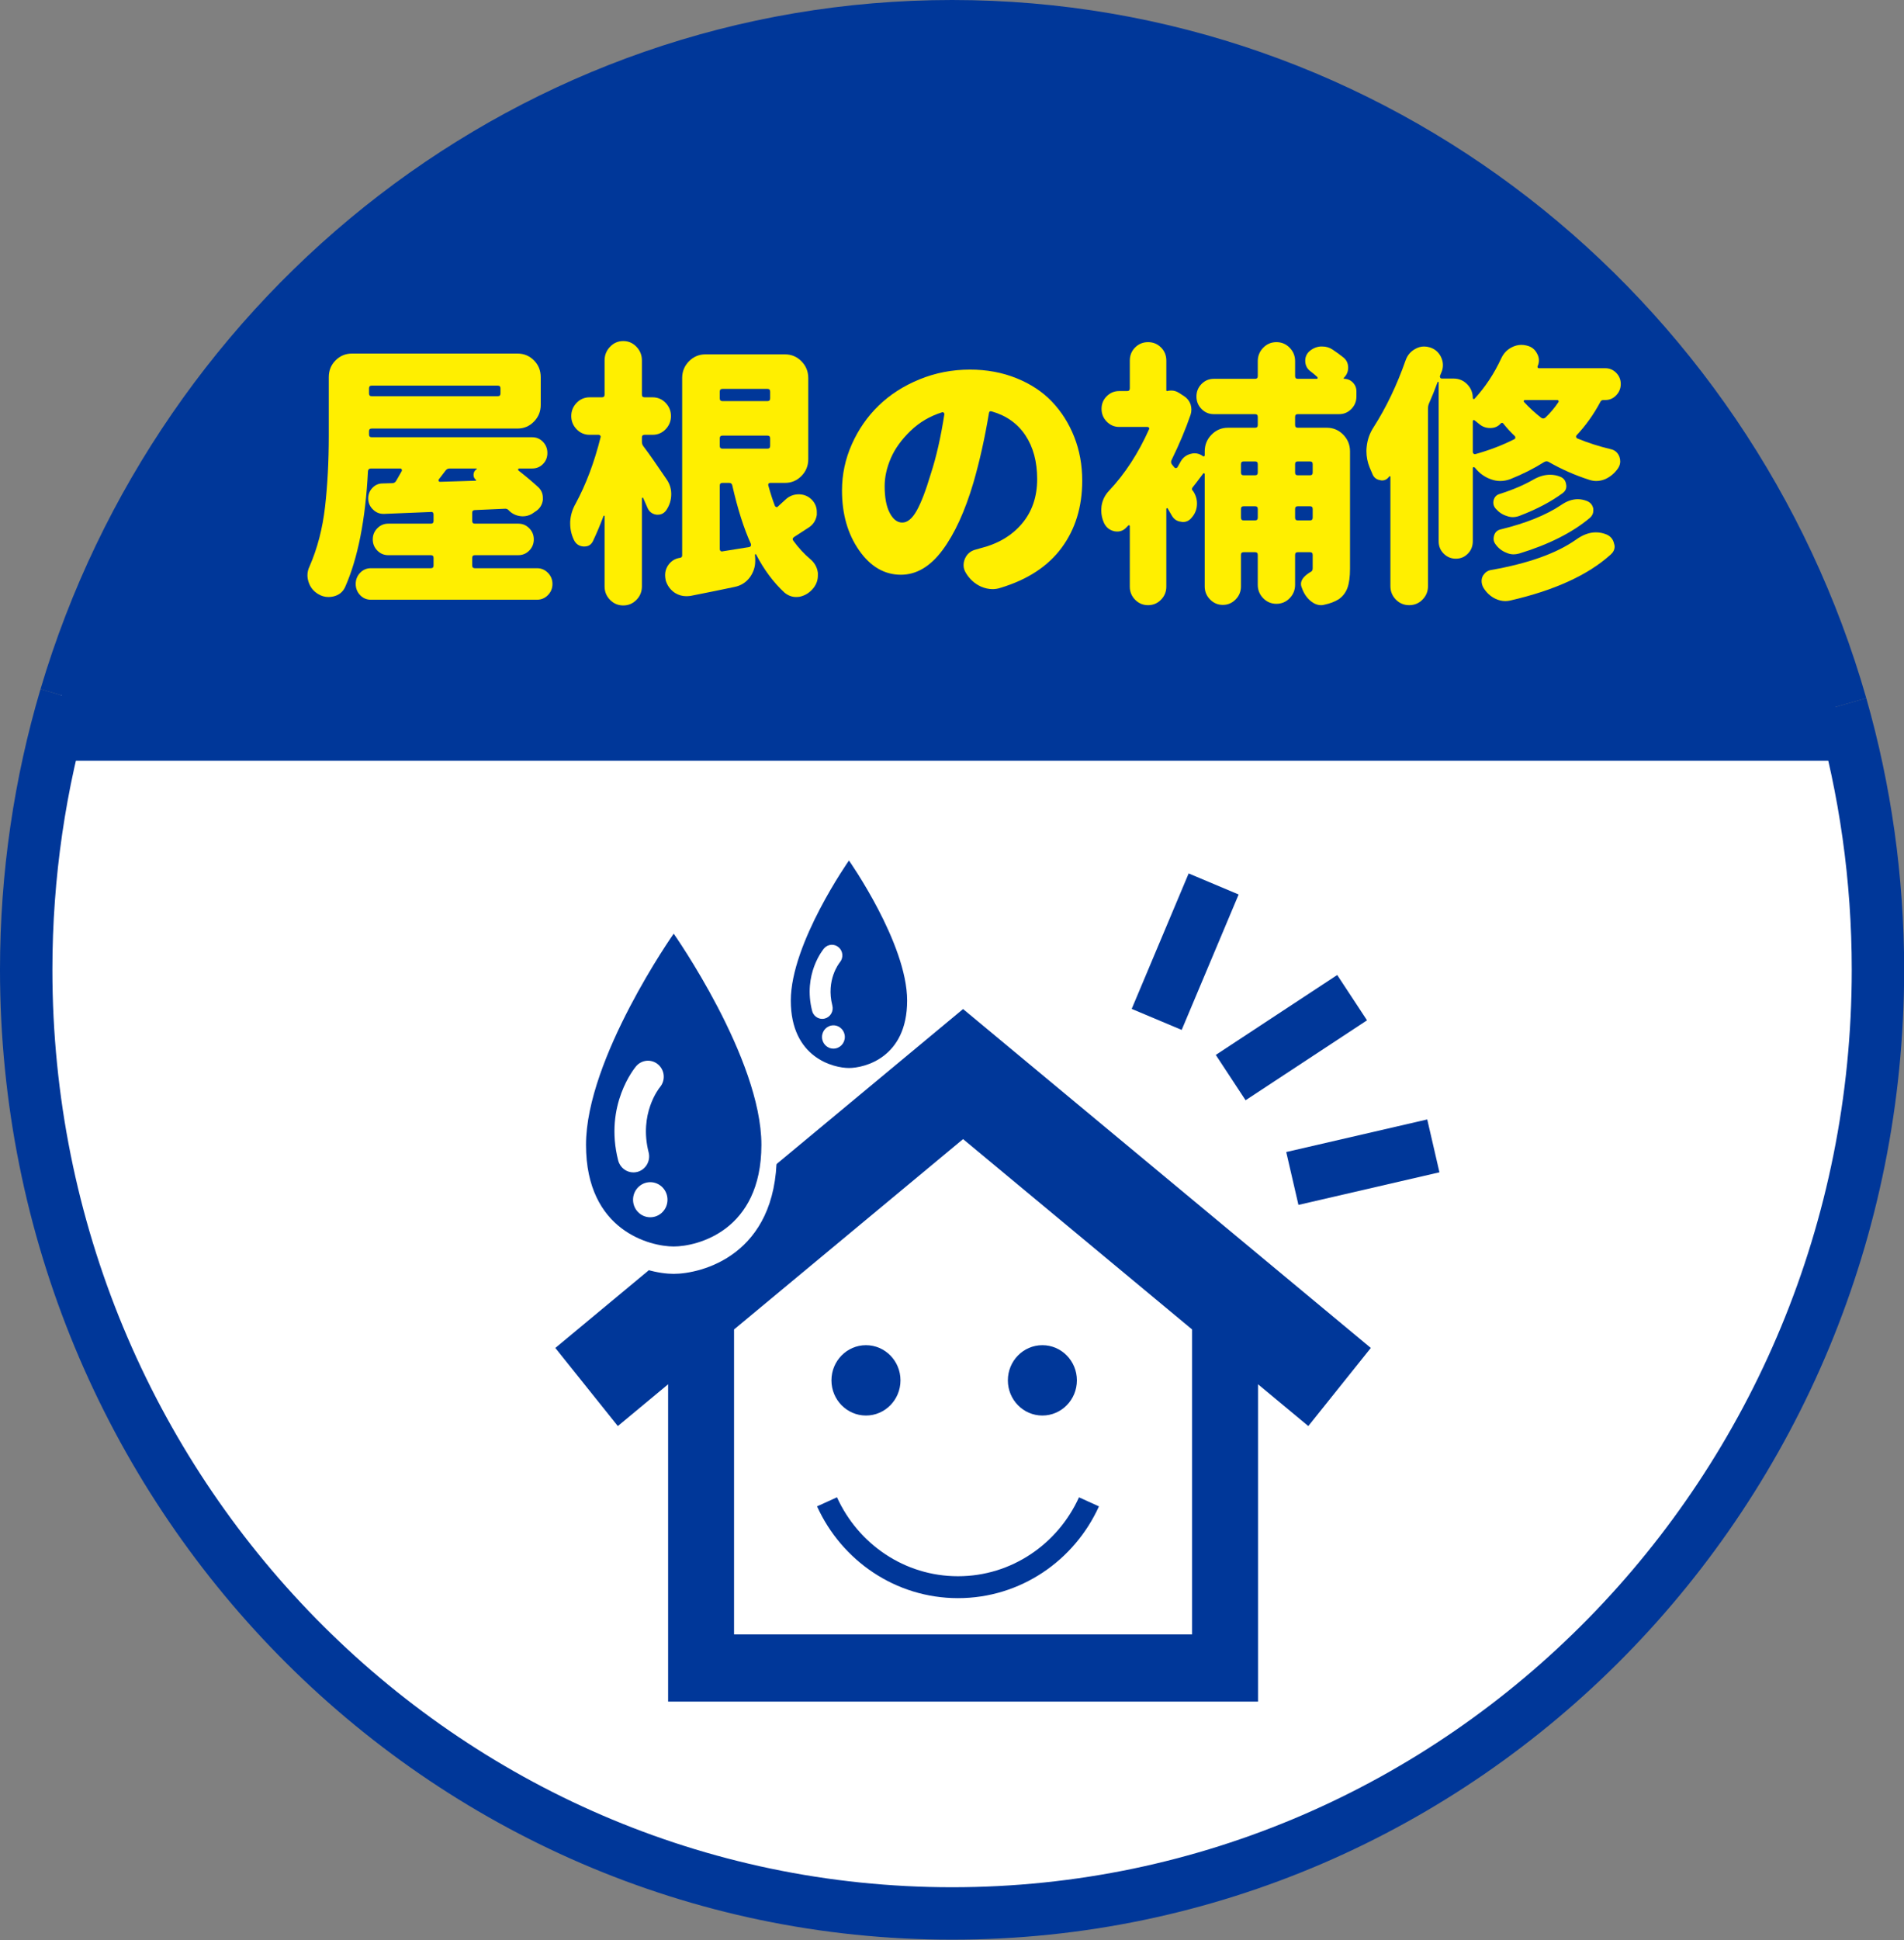 <?xml version="1.0" encoding="utf-8"?>
<!-- Generator: Adobe Illustrator 15.1.0, SVG Export Plug-In  -->
<!DOCTYPE svg PUBLIC "-//W3C//DTD SVG 1.1//EN" "http://www.w3.org/Graphics/SVG/1.1/DTD/svg11.dtd">
<svg version="1.1"
	 xmlns="http://www.w3.org/2000/svg" xmlns:xlink="http://www.w3.org/1999/xlink" xmlns:a="http://ns.adobe.com/AdobeSVGViewerExtensions/3.0/"
	 x="0px" y="0px" width="813px" height="828px" viewBox="0 0 813 828" enable-background="new 0 0 813 828" xml:space="preserve">
<rect x="0" y="0" width="813" height="828" fill="#808080" stroke="none"/>
<defs>
</defs>
<ellipse fill-rule="evenodd" clip-rule="evenodd" fill="#FFFFFF" cx="404.177" cy="413.91" rx="395.344" ry="402.718"/>
<path fill-rule="evenodd" clip-rule="evenodd" fill="none" stroke="#003799" stroke-width="22.372" stroke-miterlimit="10" d="
	M28.024,297.271c49.089-165.541,199.98-286.085,378.51-286.085c179.877,0,331.707,122.379,379.61,289.859"/>
<path fill-rule="evenodd" clip-rule="evenodd" fill="none" stroke="#003799" stroke-width="22.372" stroke-miterlimit="10" d="
	M786.144,301.045c10.241,35.811,15.733,73.686,15.733,112.865c0,222.416-177.005,402.718-395.344,402.718
	c-218.346,0-395.348-180.302-395.348-402.718c0-40.56,5.885-79.724,16.838-116.64"/>
<path fill-rule="evenodd" clip-rule="evenodd" fill="#003799" d="M19.575,324.688C57.098,142.128,216.088,10.836,406.534,10.836
	c174.373,0,322.386,115.007,374.921,274.532l5.694,39.32H19.575z"/>
<g>
	<g>
		<path fill="#FFEF00" d="M201.632,241.345c0,0.773,0.379,1.159,1.139,1.159h26.524c1.821,0,3.376,0.658,4.667,1.972
			c1.29,1.315,1.936,2.898,1.936,4.754s-0.646,3.439-1.936,4.755c-1.291,1.313-2.846,1.972-4.667,1.972h-70.921
			c-1.821,0-3.358-0.658-4.61-1.972c-1.253-1.315-1.879-2.899-1.879-4.755s0.626-3.438,1.879-4.754
			c1.252-1.313,2.789-1.972,4.61-1.972h25.613c0.758,0,1.139-0.386,1.139-1.159v-3.247c0-0.772-0.381-1.16-1.139-1.16h-18.214
			c-1.821,0-3.378-0.655-4.668-1.971c-1.291-1.313-1.935-2.899-1.935-4.755s0.644-3.438,1.935-4.754
			c1.29-1.314,2.847-1.972,4.668-1.972h18.214c0.758,0,1.139-0.386,1.139-1.16v-2.782c0-0.309-0.097-0.58-0.285-0.813
			c-0.19-0.231-0.475-0.308-0.854-0.231l-19.922,0.812c-0.152,0-0.267,0-0.342,0c-1.67,0-3.112-0.58-4.325-1.739
			c-1.442-1.313-2.163-2.938-2.163-4.87c0-1.7,0.569-3.169,1.708-4.407c1.213-1.313,2.692-1.971,4.439-1.971l4.098-0.116
			c0.758,0,1.327-0.348,1.708-1.044c0.985-1.699,1.782-3.091,2.391-4.175c0.074-0.231,0.057-0.464-0.057-0.695
			c-0.114-0.232-0.285-0.348-0.513-0.348h-12.636c-0.76,0-1.178,0.388-1.253,1.159c-1.063,20.72-4.325,37.224-9.79,49.516
			c-0.987,2.088-2.657,3.401-5.009,3.943c-0.683,0.153-1.366,0.231-2.049,0.231c-1.594,0-3.073-0.426-4.439-1.275
			c-2.05-1.237-3.415-2.977-4.099-5.219c-0.304-0.928-0.455-1.854-0.455-2.782c0-1.314,0.303-2.59,0.911-3.827
			c3.338-7.653,5.538-16.119,6.603-25.396c1.062-9.277,1.594-19.366,1.594-30.267v-25.048c0-2.859,0.967-5.256,2.902-7.189
			c1.936-1.932,4.269-2.899,7.001-2.899h70.693c2.732,0,5.066,0.968,7.001,2.899c1.936,1.934,2.903,4.33,2.903,7.189v11.828
			c0,2.783-0.968,5.16-2.903,7.132c-1.935,1.972-4.269,2.957-7.001,2.957h-62.27c-0.759,0-1.138,0.388-1.138,1.159v1.392
			c0,0.774,0.379,1.16,1.138,1.16h68.531c1.821,0,3.358,0.657,4.61,1.972c1.252,1.315,1.878,2.898,1.878,4.754
			s-0.626,3.421-1.878,4.696c-1.252,1.276-2.789,1.914-4.61,1.914h-5.578c-0.228,0-0.361,0.098-0.398,0.289
			c-0.039,0.194-0.02,0.368,0.057,0.522c3.263,2.551,6.108,4.948,8.538,7.189c1.289,1.237,1.936,2.745,1.936,4.522
			c0,0.31,0,0.62,0,0.928c-0.305,2.165-1.405,3.827-3.302,4.986l-1.366,0.928c-1.215,0.696-2.504,1.044-3.87,1.044
			c-0.456,0-0.911-0.038-1.366-0.116c-1.898-0.308-3.492-1.159-4.781-2.551c-0.381-0.387-0.836-0.58-1.366-0.58l-12.978,0.58
			c-0.76,0-1.139,0.388-1.139,1.159v3.479c0,0.774,0.379,1.16,1.139,1.16h18.556c1.821,0,3.376,0.657,4.667,1.972
			c1.29,1.315,1.936,2.898,1.936,4.754s-0.646,3.441-1.936,4.755c-1.291,1.315-2.846,1.971-4.667,1.971h-18.556
			c-0.76,0-1.139,0.388-1.139,1.16V241.345z M213.7,165.737c0-0.772-0.381-1.16-1.139-1.16h-53.846c-0.759,0-1.138,0.388-1.138,1.16
			v2.203c0,0.773,0.379,1.159,1.138,1.159h53.846c0.758,0,1.139-0.386,1.139-1.159V165.737z M203.568,200.178
			c0.075,0,0.095-0.038,0.057-0.116c-0.039-0.076-0.096-0.115-0.17-0.115h-11.498c-0.76,0-1.366,0.348-1.821,1.043
			c-1.215,1.548-2.163,2.783-2.846,3.711c-0.077,0.232-0.058,0.446,0.057,0.638c0.113,0.194,0.284,0.29,0.512,0.29l15.255-0.464
			c0.074,0,0.132-0.038,0.171-0.116c0.037-0.076,0.018-0.153-0.058-0.231c-0.759-0.618-1.101-1.41-1.024-2.377
			C202.277,201.474,202.732,200.72,203.568,200.178z"/>
		<path fill="#FFEF00" d="M284.567,204.469c1.365,1.933,2.049,4.059,2.049,6.378c0,2.551-0.723,4.87-2.163,6.957
			c-0.911,1.238-2.088,1.855-3.529,1.855c-0.228,0-0.418,0-0.569,0c-1.746-0.231-2.998-1.119-3.756-2.667
			c-0.608-1.392-1.253-2.859-1.936-4.406c-0.076-0.154-0.19-0.212-0.342-0.174c-0.152,0.04-0.228,0.136-0.228,0.29v37.571
			c0,2.241-0.779,4.155-2.334,5.74c-1.556,1.584-3.435,2.377-5.635,2.377c-2.202,0-4.08-0.793-5.635-2.377
			c-1.557-1.585-2.334-3.499-2.334-5.74v-30.034c0-0.076-0.057-0.134-0.171-0.174c-0.113-0.038-0.21,0.02-0.284,0.174
			c-1.52,4.021-3.036,7.615-4.554,10.784c-0.76,1.47-1.936,2.204-3.529,2.204c-0.152,0-0.341,0-0.568,0
			c-1.822-0.154-3.15-1.082-3.984-2.783c-1.064-2.241-1.594-4.561-1.594-6.958c0-0.308,0-0.58,0-0.812
			c0.15-2.705,0.91-5.257,2.276-7.653c4.478-8.271,8.044-17.743,10.701-28.411c0.074-0.309,0.018-0.56-0.171-0.754
			c-0.19-0.192-0.398-0.29-0.626-0.29h-3.871c-2.202,0-4.061-0.792-5.578-2.377c-1.519-1.584-2.276-3.459-2.276-5.624
			c0-2.164,0.758-4.039,2.276-5.624c1.518-1.584,3.376-2.378,5.578-2.378h5.237c0.757,0,1.138-0.386,1.138-1.159v-14.611
			c0-2.241,0.777-4.175,2.334-5.798c1.555-1.624,3.433-2.436,5.635-2.436c2.2,0,4.079,0.812,5.635,2.436
			c1.555,1.623,2.334,3.557,2.334,5.798v14.611c0,0.773,0.379,1.159,1.139,1.159h3.415c2.2,0,4.059,0.794,5.578,2.378
			c1.518,1.585,2.276,3.46,2.276,5.624c0,2.165-0.759,4.04-2.276,5.624c-1.52,1.585-3.378,2.377-5.578,2.377h-3.415
			c-0.76,0-1.139,0.388-1.139,1.16v1.855c0,0.773,0.265,1.469,0.797,2.087C277.167,193.684,280.392,198.284,284.567,204.469z
			 M335.338,213.281c1.594-1.545,3.529-2.319,5.806-2.319h0.114c2.351,0.078,4.286,1.006,5.806,2.783
			c1.138,1.392,1.707,2.978,1.707,4.755c0,0.388,0,0.812,0,1.275c-0.381,2.319-1.519,4.099-3.415,5.334
			c-3.34,2.166-5.427,3.52-6.261,4.059c-0.684,0.464-0.797,1.006-0.342,1.624c2.2,3.015,4.628,5.644,7.286,7.886
			c1.821,1.547,2.883,3.479,3.188,5.798c0,0.388,0,0.773,0,1.159c0,1.855-0.569,3.556-1.708,5.103
			c-1.594,2.088-3.605,3.401-6.033,3.942c-0.532,0.076-1.063,0.116-1.594,0.116c-1.747,0-3.378-0.619-4.896-1.855
			c-4.706-4.33-8.766-9.778-12.181-16.351c-0.076-0.076-0.171-0.096-0.284-0.058c-0.114,0.04-0.171,0.136-0.171,0.29l0.113,1.623
			c0,0.31,0,0.658,0,1.044c0,2.396-0.722,4.639-2.162,6.726c-1.671,2.319-3.91,3.749-6.717,4.291
			c-5.085,1.081-11.347,2.356-18.783,3.826c-0.684,0.076-1.291,0.116-1.821,0.116c-1.671,0-3.265-0.464-4.781-1.392
			c-1.975-1.315-3.302-3.131-3.984-5.45v-0.116c-0.153-0.695-0.228-1.392-0.228-2.087c0-1.392,0.379-2.705,1.138-3.943
			c1.29-1.931,2.997-3.053,5.123-3.362c0.684-0.076,1.024-0.424,1.024-1.044V161.33c0-2.783,0.968-5.16,2.903-7.131
			c1.935-1.972,4.269-2.957,7.001-2.957h34.037c2.732,0,5.066,0.985,7.001,2.957c1.936,1.971,2.903,4.348,2.903,7.131v34.673
			c0,2.783-0.968,5.16-2.903,7.132c-1.935,1.972-4.269,2.957-7.001,2.957h-6.375c-0.304,0-0.531,0.116-0.683,0.348
			c-0.153,0.232-0.19,0.464-0.114,0.696c0.911,3.324,1.859,6.262,2.847,8.813c0.151,0.232,0.359,0.389,0.626,0.464
			c0.265,0.078,0.473,0,0.626-0.231C333.29,215.177,334.351,214.209,335.338,213.281z M328.849,167.129
			c0-0.772-0.38-1.16-1.138-1.16h-19.239c-0.759,0-1.138,0.388-1.138,1.16v2.898c0,0.774,0.379,1.16,1.138,1.16h19.239
			c0.758,0,1.138-0.386,1.138-1.16V167.129z M307.334,190.321c0,0.773,0.379,1.159,1.138,1.159h19.239
			c0.758,0,1.138-0.386,1.138-1.159v-3.247c0-0.772-0.38-1.16-1.138-1.16h-19.239c-0.759,0-1.138,0.388-1.138,1.16V190.321z
			 M307.334,234.387c0,0.31,0.113,0.562,0.341,0.754c0.228,0.193,0.493,0.252,0.797,0.174l11.498-1.855
			c0.303-0.076,0.513-0.231,0.626-0.464c0.114-0.231,0.132-0.502,0.057-0.812c-3.036-6.648-5.691-14.997-7.969-25.048
			c-0.152-0.696-0.607-1.044-1.365-1.044h-2.847c-0.759,0-1.138,0.388-1.138,1.16V234.387z"/>
		<path fill="#FFEF00" d="M427.264,250.854c-1.139,0.386-2.276,0.58-3.415,0.58c-1.594,0-3.227-0.349-4.895-1.044
			c-2.732-1.237-4.896-3.171-6.489-5.798c-0.683-1.082-1.024-2.204-1.024-3.363c0-0.928,0.188-1.855,0.569-2.783
			c0.91-2.087,2.504-3.4,4.781-3.942c0.529-0.154,1.062-0.309,1.594-0.464c7.588-1.855,13.564-5.353,17.929-10.495
			c4.363-5.14,6.546-11.498,6.546-19.075c0-7.422-1.67-13.644-5.009-18.67c-3.34-5.024-8.121-8.426-14.344-10.205
			c-0.759-0.231-1.177,0.04-1.252,0.812c-1.747,10.515-3.947,20.372-6.603,29.57c-3.643,12.292-8.064,21.917-13.262,28.875
			c-5.199,6.958-11.1,10.437-17.702,10.437c-7.059,0-13.017-3.479-17.873-10.437c-4.857-6.958-7.285-15.461-7.285-25.512
			c0-6.88,1.403-13.47,4.212-19.771c2.807-6.3,6.62-11.788,11.44-16.467c4.818-4.677,10.625-8.407,17.417-11.19
			s13.983-4.175,21.573-4.175c7.132,0,13.734,1.218,19.808,3.653c6.07,2.435,11.137,5.779,15.197,10.03
			c4.059,4.253,7.229,9.259,9.506,15.018c2.276,5.76,3.415,12.002,3.415,18.728c0,11.133-2.923,20.661-8.766,28.585
			C447.489,241.674,438.799,247.374,427.264,250.854z M397.439,202.266c2.352-7.19,4.286-15.693,5.806-25.512
			c0-0.232-0.097-0.444-0.285-0.639c-0.19-0.191-0.398-0.25-0.626-0.174c-5.236,1.624-9.772,4.291-13.604,8.002
			c-3.833,3.711-6.622,7.596-8.367,11.654c-1.746,4.059-2.618,8.021-2.618,11.886c0,4.87,0.721,8.679,2.163,11.422
			c1.44,2.745,3.225,4.117,5.351,4.117c2.2,0,4.249-1.682,6.146-5.044C393.301,214.615,395.313,209.379,397.439,202.266z"/>
		<path fill="#FFEF00" d="M579.184,169.216c0,2.087-0.723,3.866-2.163,5.334c-1.442,1.47-3.188,2.204-5.236,2.204h-17.646
			c-0.76,0-1.139,0.388-1.139,1.159v3.479c0,0.774,0.379,1.16,1.139,1.16h12.408c2.732,0,5.066,0.985,7.001,2.957
			c1.936,1.971,2.903,4.349,2.903,7.132v50.096c0,3.402-0.361,6.105-1.081,8.117c-0.723,2.009-1.955,3.633-3.7,4.87
			c-1.747,1.082-3.757,1.855-6.033,2.319c-0.456,0.154-0.95,0.232-1.48,0.232c-1.519,0-2.959-0.542-4.325-1.624
			c-1.747-1.392-3.036-3.247-3.871-5.566c-0.076-0.231-0.152-0.426-0.228-0.579c-0.153-0.464-0.228-0.89-0.228-1.276
			c0-1.855,1.479-3.633,4.439-5.334c0.379-0.231,0.569-0.695,0.569-1.392v-5.682c0-0.772-0.381-1.16-1.139-1.16h-5.236
			c-0.76,0-1.139,0.388-1.139,1.16v12.756c0,2.241-0.778,4.154-2.333,5.74c-1.557,1.583-3.435,2.377-5.635,2.377
			c-2.202,0-4.081-0.794-5.636-2.377c-1.556-1.586-2.333-3.499-2.333-5.74v-12.756c0-0.772-0.381-1.16-1.139-1.16h-4.896
			c-0.759,0-1.138,0.388-1.138,1.16v13.451c0,2.163-0.76,4.019-2.277,5.566c-1.519,1.546-3.34,2.319-5.464,2.319
			c-2.126,0-3.947-0.773-5.464-2.319c-1.52-1.548-2.277-3.403-2.277-5.566v-47.893c0-0.231-0.096-0.366-0.284-0.405
			c-0.19-0.038-0.324,0.02-0.398,0.174c-2.43,3.247-3.91,5.18-4.44,5.798c-0.38,0.464-0.418,0.928-0.113,1.392h0.113
			c1.214,1.701,1.822,3.557,1.822,5.566c0,2.319-0.76,4.33-2.277,6.03c-0.987,1.237-2.239,1.854-3.757,1.854
			c-0.228,0-0.455-0.038-0.683-0.115c-1.747-0.154-3.073-1.004-3.984-2.552c-0.381-0.695-0.987-1.739-1.821-3.131
			c-0.076-0.154-0.19-0.191-0.342-0.116c-0.153,0.078-0.228,0.194-0.228,0.349v33.165c0,2.163-0.76,4.019-2.276,5.566
			c-1.52,1.545-3.358,2.319-5.521,2.319s-4.004-0.774-5.521-2.319c-1.519-1.548-2.276-3.403-2.276-5.566V224.53
			c0-0.154-0.076-0.271-0.228-0.349c-0.153-0.076-0.305-0.038-0.456,0.116c-0.228,0.232-0.494,0.504-0.797,0.812
			c-1.063,1.16-2.353,1.74-3.87,1.74c-0.381,0-0.797-0.038-1.252-0.116c-2.05-0.464-3.529-1.662-4.439-3.595
			c-0.76-1.7-1.139-3.439-1.139-5.219c0-0.618,0.037-1.275,0.113-1.972c0.379-2.473,1.441-4.638,3.188-6.493
			c6.831-7.266,12.522-16.003,17.076-26.208c0.151-0.231,0.151-0.464,0-0.695c-0.153-0.232-0.381-0.348-0.684-0.348h-12.066
			c-2.049,0-3.813-0.754-5.293-2.262c-1.48-1.508-2.221-3.323-2.221-5.45c0-2.125,0.74-3.923,2.221-5.393
			c1.479-1.468,3.244-2.203,5.293-2.203h3.415c0.758,0,1.139-0.386,1.139-1.159v-11.828c0-2.241,0.758-4.117,2.276-5.624
			c1.518-1.508,3.358-2.262,5.521-2.262s4.002,0.754,5.521,2.262c1.517,1.507,2.276,3.383,2.276,5.624v12.64
			c0,0.231,0.095,0.348,0.284,0.348c0.188,0,0.359-0.038,0.513-0.116c0.455-0.075,0.911-0.115,1.366-0.115
			c1.139,0,2.237,0.348,3.301,1.043l2.163,1.392c1.29,0.852,2.2,2.012,2.732,3.479c0.228,0.773,0.342,1.507,0.342,2.203
			c0,0.773-0.114,1.508-0.342,2.203c-2.126,6.186-4.82,12.602-8.083,19.25c-0.38,0.695-0.341,1.354,0.114,1.971l1.024,1.276
			c0.228,0.231,0.474,0.329,0.74,0.289c0.265-0.037,0.473-0.174,0.626-0.405c0.455-0.85,0.91-1.662,1.366-2.436
			c0.985-1.699,2.428-2.783,4.325-3.247c0.53-0.153,1.063-0.231,1.594-0.231c1.29,0,2.505,0.426,3.644,1.275
			c0.074,0.078,0.208,0.078,0.398,0c0.188-0.076,0.284-0.192,0.284-0.348v-1.739c0-2.783,0.968-5.161,2.903-7.132
			c1.935-1.972,4.269-2.957,7.001-2.957h11.611c0.758,0,1.139-0.386,1.139-1.16v-3.479c0-0.771-0.381-1.159-1.139-1.159H518.28
			c-2.049,0-3.795-0.734-5.236-2.204c-1.442-1.468-2.163-3.247-2.163-5.334s0.721-3.864,2.163-5.334
			c1.441-1.468,3.188-2.203,5.236-2.203h17.646c0.758,0,1.139-0.387,1.139-1.16v-6.378c0-2.241,0.777-4.154,2.333-5.74
			c1.555-1.583,3.434-2.377,5.636-2.377c2.2,0,4.078,0.794,5.635,2.377c1.555,1.586,2.333,3.499,2.333,5.74v6.378
			c0,0.773,0.379,1.16,1.139,1.16h8.083c0.228,0,0.359-0.097,0.398-0.29c0.037-0.192-0.02-0.366-0.171-0.522
			c-0.911-0.85-1.936-1.699-3.074-2.551c-1.365-1.082-2.049-2.551-2.049-4.406c0-1.468,0.53-2.743,1.594-3.827
			c1.44-1.313,3.073-2.048,4.896-2.203c0.302,0,0.568,0,0.797,0c1.594,0,3.034,0.426,4.325,1.275
			c1.745,1.16,3.339,2.319,4.781,3.479c1.29,1.084,1.936,2.514,1.936,4.291c0,1.623-0.569,3.015-1.708,4.175l-0.113,0.116
			c-0.076,0.077-0.097,0.174-0.057,0.29c0.037,0.115,0.094,0.174,0.17,0.174c1.441,0,2.676,0.521,3.7,1.565
			c1.024,1.043,1.537,2.301,1.537,3.769V169.216z M537.064,198.091c0-0.772-0.381-1.16-1.139-1.16h-4.896
			c-0.759,0-1.138,0.388-1.138,1.16v3.595c0,0.773,0.379,1.159,1.138,1.159h4.896c0.758,0,1.139-0.386,1.139-1.159V198.091z
			 M529.892,220.936c0,0.773,0.379,1.159,1.138,1.159h4.896c0.758,0,1.139-0.386,1.139-1.159v-3.711c0-0.772-0.381-1.16-1.139-1.16
			h-4.896c-0.759,0-1.138,0.388-1.138,1.16V220.936z M560.514,198.091c0-0.772-0.381-1.16-1.139-1.16h-5.236
			c-0.76,0-1.139,0.388-1.139,1.16v3.595c0,0.773,0.379,1.159,1.139,1.159h5.236c0.758,0,1.139-0.386,1.139-1.159V198.091z
			 M553,220.936c0,0.773,0.379,1.159,1.139,1.159h5.236c0.758,0,1.139-0.386,1.139-1.159v-3.711c0-0.772-0.381-1.16-1.139-1.16
			h-5.236c-0.76,0-1.139,0.388-1.139,1.16V220.936z"/>
		<path fill="#FFEF00" d="M628.876,231.023c0,2.088-0.702,3.847-2.105,5.276c-1.405,1.432-3.113,2.146-5.123,2.146
			c-2.012,0-3.739-0.714-5.18-2.146c-1.442-1.43-2.163-3.188-2.163-5.276v-67.838c0-0.153-0.057-0.231-0.171-0.231
			c-0.113,0-0.21,0.04-0.284,0.116c-1.215,3.324-2.43,6.34-3.643,9.045c-0.305,0.695-0.456,1.431-0.456,2.203v75.839
			c0,2.242-0.778,4.155-2.333,5.74c-1.557,1.584-3.454,2.378-5.692,2.378c-2.239,0-4.137-0.794-5.691-2.378
			c-1.557-1.585-2.334-3.498-2.334-5.74v-46.616c0-0.154-0.057-0.25-0.171-0.29c-0.113-0.038-0.21-0.019-0.284,0.058
			c-0.836,1.16-1.86,1.739-3.074,1.739c-0.304,0-0.569-0.038-0.797-0.115c-1.67-0.232-2.809-1.16-3.415-2.783
			c-0.381-0.85-0.76-1.739-1.138-2.667c-0.911-2.241-1.366-4.561-1.366-6.958c0-0.618,0.037-1.235,0.113-1.855
			c0.303-3.015,1.29-5.798,2.96-8.35c5.388-8.425,9.941-17.934,13.661-28.526c0.757-2.163,2.123-3.787,4.098-4.87
			c1.213-0.696,2.466-1.044,3.757-1.044c0.834,0,1.631,0.116,2.391,0.348c2.124,0.62,3.718,1.934,4.781,3.943
			c0.606,1.237,0.91,2.435,0.91,3.595c0,0.928-0.152,1.817-0.455,2.667c-0.228,0.542-0.494,1.199-0.797,1.971
			c-0.076,0.311-0.039,0.58,0.114,0.813c0.15,0.231,0.379,0.348,0.683,0.348h5.009c2.277,0,4.212,0.812,5.806,2.436
			c1.594,1.623,2.391,3.595,2.391,5.914c0,0.155,0.095,0.271,0.285,0.348c0.188,0.078,0.321,0.078,0.398,0
			c4.628-5.024,8.461-10.822,11.497-17.395c0.985-2.087,2.466-3.633,4.44-4.639c1.365-0.695,2.731-1.044,4.098-1.044
			c0.683,0,1.366,0.078,2.049,0.232l0.456,0.116c1.896,0.464,3.301,1.585,4.212,3.362c0.529,0.928,0.797,1.896,0.797,2.899
			c0,0.852-0.19,1.701-0.569,2.551c-0.076,0.156-0.057,0.33,0.057,0.522c0.114,0.193,0.245,0.29,0.398,0.29h28.46
			c1.821,0,3.376,0.657,4.667,1.971c1.29,1.315,1.936,2.899,1.936,4.755s-0.646,3.461-1.936,4.813
			c-1.291,1.354-2.846,2.029-4.667,2.029h-0.797c-0.608,0-1.024,0.231-1.253,0.695c-2.885,5.412-6.3,10.205-10.245,14.38
			c-0.153,0.155-0.21,0.367-0.171,0.638c0.038,0.271,0.171,0.483,0.398,0.638c4.705,1.934,9.523,3.479,14.458,4.639
			c1.744,0.388,2.96,1.469,3.643,3.247c0.228,0.619,0.342,1.275,0.342,1.971c0,1.006-0.305,1.972-0.911,2.899
			c-1.442,2.087-3.264,3.635-5.464,4.639c-1.292,0.541-2.581,0.812-3.871,0.812c-0.91,0-1.86-0.154-2.846-0.464
			c-6.072-1.932-11.878-4.482-17.417-7.653c-0.608-0.386-1.252-0.386-1.936,0c-4.402,2.783-9.221,5.218-14.457,7.306
			c-1.443,0.541-2.886,0.812-4.326,0.812c-1.291,0-2.581-0.232-3.87-0.696c-2.732-0.928-5.049-2.589-6.944-4.986
			c-0.077-0.076-0.153-0.115-0.228-0.115c-0.077-0.154-0.21-0.192-0.398-0.116c-0.19,0.078-0.285,0.193-0.285,0.348V231.023z
			 M629.673,179.421c-0.152-0.154-0.323-0.192-0.512-0.116c-0.19,0.078-0.285,0.231-0.285,0.464v13.104
			c0,0.31,0.114,0.562,0.342,0.754c0.228,0.194,0.492,0.252,0.797,0.174c6.07-1.699,11.611-3.826,16.62-6.378
			c0.228-0.076,0.359-0.25,0.398-0.521c0.037-0.271-0.02-0.522-0.171-0.754c-1.821-1.699-3.491-3.517-5.009-5.45
			c-0.304-0.309-0.646-0.309-1.024,0c-1.139,1.315-2.618,1.972-4.439,1.972h-0.114c-1.746,0-3.264-0.54-4.553-1.624
			C631.04,180.504,630.357,179.962,629.673,179.421z M672.932,230.328c2.883-2.088,5.729-3.131,8.538-3.131
			c1.517,0,3.034,0.31,4.554,0.928c1.744,0.773,2.807,2.087,3.188,3.942c0.15,0.388,0.228,0.773,0.228,1.16
			c0,1.315-0.569,2.475-1.708,3.479c-9.715,8.737-24.02,15.267-42.917,19.598c-0.683,0.154-1.366,0.231-2.049,0.231
			c-1.442,0-2.886-0.348-4.326-1.043c-2.049-1.006-3.719-2.552-5.009-4.639c-0.532-0.928-0.797-1.896-0.797-2.899
			c0-1.159,0.379-2.163,1.139-3.015c0.683-0.85,1.555-1.392,2.618-1.624C652.402,240.533,664.583,236.204,672.932,230.328z
			 M654.718,204.7c2.428-1.392,4.818-2.087,7.172-2.087c1.517,0,2.978,0.29,4.383,0.869c1.403,0.58,2.22,1.644,2.447,3.189
			c0.074,0.31,0.113,0.58,0.113,0.812c0,1.16-0.494,2.127-1.479,2.899c-5.009,3.711-11.156,6.957-18.441,9.74
			c-0.987,0.388-1.975,0.58-2.96,0.58c-0.836,0-1.671-0.154-2.505-0.464c-1.821-0.54-3.415-1.584-4.781-3.131
			c-0.683-0.771-1.024-1.623-1.024-2.551c0-0.309,0.037-0.656,0.114-1.044c0.379-1.392,1.213-2.279,2.504-2.667
			C645.875,209.069,650.695,207.02,654.718,204.7z M666.671,215.485c2.352-1.624,4.704-2.436,7.058-2.436
			c1.289,0,2.618,0.271,3.984,0.812c1.44,0.62,2.314,1.701,2.618,3.247c0,0.31,0,0.619,0,0.928c0,1.083-0.455,2.049-1.366,2.899
			c-7.513,6.34-17.607,11.441-30.281,15.307c-0.836,0.231-1.633,0.348-2.39,0.348c-1.064,0-2.089-0.231-3.074-0.695
			c-1.821-0.696-3.341-1.855-4.554-3.479c-0.608-0.771-0.91-1.583-0.91-2.435c0-0.464,0.074-0.966,0.228-1.508
			c0.455-1.392,1.403-2.241,2.846-2.551C651.605,223.294,660.219,219.815,666.671,215.485z M665.418,171.651
			c0.151-0.232,0.171-0.444,0.058-0.638c-0.114-0.192-0.285-0.29-0.513-0.29h-13.889c-0.152,0-0.284,0.098-0.398,0.29
			c-0.113,0.193-0.096,0.367,0.058,0.521c2.2,2.397,4.628,4.639,7.285,6.726c0.606,0.464,1.213,0.464,1.821,0
			C661.964,176.252,663.825,174.048,665.418,171.651z"/>
	</g>
</g>
<path fill="#003799" d="M585.331,575.283L411.225,430.641L237.121,575.283l26.692,33.335l21.467-17.831v135.427h251.892V590.787
	l21.47,17.831L585.331,575.283z M313.434,697.538V567.393l97.791-81.241l97.793,81.241v130.146H313.434z"/>
<line fill="none" stroke="#003799" stroke-width="23.157" stroke-miterlimit="10" x1="493.9" y1="435.067" x2="518.221" y2="377.261"/>
<line fill="none" stroke="#003799" stroke-width="23.157" stroke-miterlimit="10" x1="551.825" y1="502.952" x2="612.03" y2="489.04"/>
<line fill="none" stroke="#003799" stroke-width="23.157" stroke-miterlimit="10" x1="525.497" y1="459.895" x2="577.349" y2="425.784"/>
<path fill="#FFFFFF" d="M287.664,386.796c0,0-43.995,62.567-43.995,105.884c0,43.311,32.447,50.977,43.995,50.977
	c11.555,0,44.002-7.666,44.002-50.977C331.666,449.363,287.664,386.796,287.664,386.796z"/>
<path fill="#003799" d="M287.664,398.47c0,0-37.441,53.254-37.441,90.122c0,36.864,27.614,43.387,37.441,43.387
	c9.831,0,37.454-6.522,37.454-43.387C325.118,451.724,287.664,398.47,287.664,398.47z M263.956,495.246
	c-6.057-23.702,7.1-39.526,7.661-40.193c2.426-2.853,6.672-3.163,9.476-0.688c2.797,2.463,3.11,6.76,0.712,9.615
	c-0.444,0.547-9.047,11.357-4.841,27.818c0.933,3.657-1.219,7.398-4.813,8.349c-0.57,0.147-1.138,0.218-1.693,0.218
	C267.467,500.364,264.743,498.326,263.956,495.246z M277.664,519.511c-4.062,0-7.354-3.344-7.354-7.481
	c0-4.14,3.292-7.494,7.354-7.494c4.059,0,7.351,3.354,7.351,7.494C285.014,516.167,281.722,519.511,277.664,519.511z"/>
<path fill="#003799" d="M362.501,367.249c0,0-24.834,35.324-24.834,59.777c0,24.452,18.316,28.779,24.834,28.779
	c6.524,0,24.841-4.327,24.841-28.779C387.342,402.573,362.501,367.249,362.501,367.249z M346.778,431.44
	c-4.02-15.72,4.707-26.217,5.081-26.66c1.608-1.891,4.424-2.1,6.285-0.455c1.856,1.63,2.062,4.482,0.474,6.376
	c-0.295,0.362-6.005,7.536-3.21,18.445c0.615,2.435-0.812,4.909-3.192,5.539c-0.381,0.102-0.758,0.151-1.126,0.151
	C349.107,434.837,347.302,433.481,346.778,431.44z M355.872,447.538c-2.697,0-4.876-2.223-4.876-4.965
	c0-2.745,2.179-4.974,4.876-4.974c2.692,0,4.871,2.229,4.871,4.974C360.743,445.315,358.564,447.538,355.872,447.538z"/>
<path fill="#003799" d="M384.502,589.112c0,8.293-6.603,15.013-14.737,15.013c-8.142,0-14.741-6.72-14.741-15.013
	s6.6-15.013,14.741-15.013C377.9,574.1,384.502,580.819,384.502,589.112z"/>
<path fill="#003799" d="M459.826,589.112c0,8.293-6.596,15.013-14.737,15.013c-8.136,0-14.737-6.72-14.737-15.013
	s6.602-15.013,14.737-15.013C453.23,574.1,459.826,580.819,459.826,589.112z"/>
<path fill="none" stroke="#003799" stroke-width="9.356" stroke-miterlimit="10" d="M464.986,640.965
	c-9.765,21.501-31.129,36.421-55.921,36.421s-46.165-14.92-55.933-36.434"/>
</svg>
